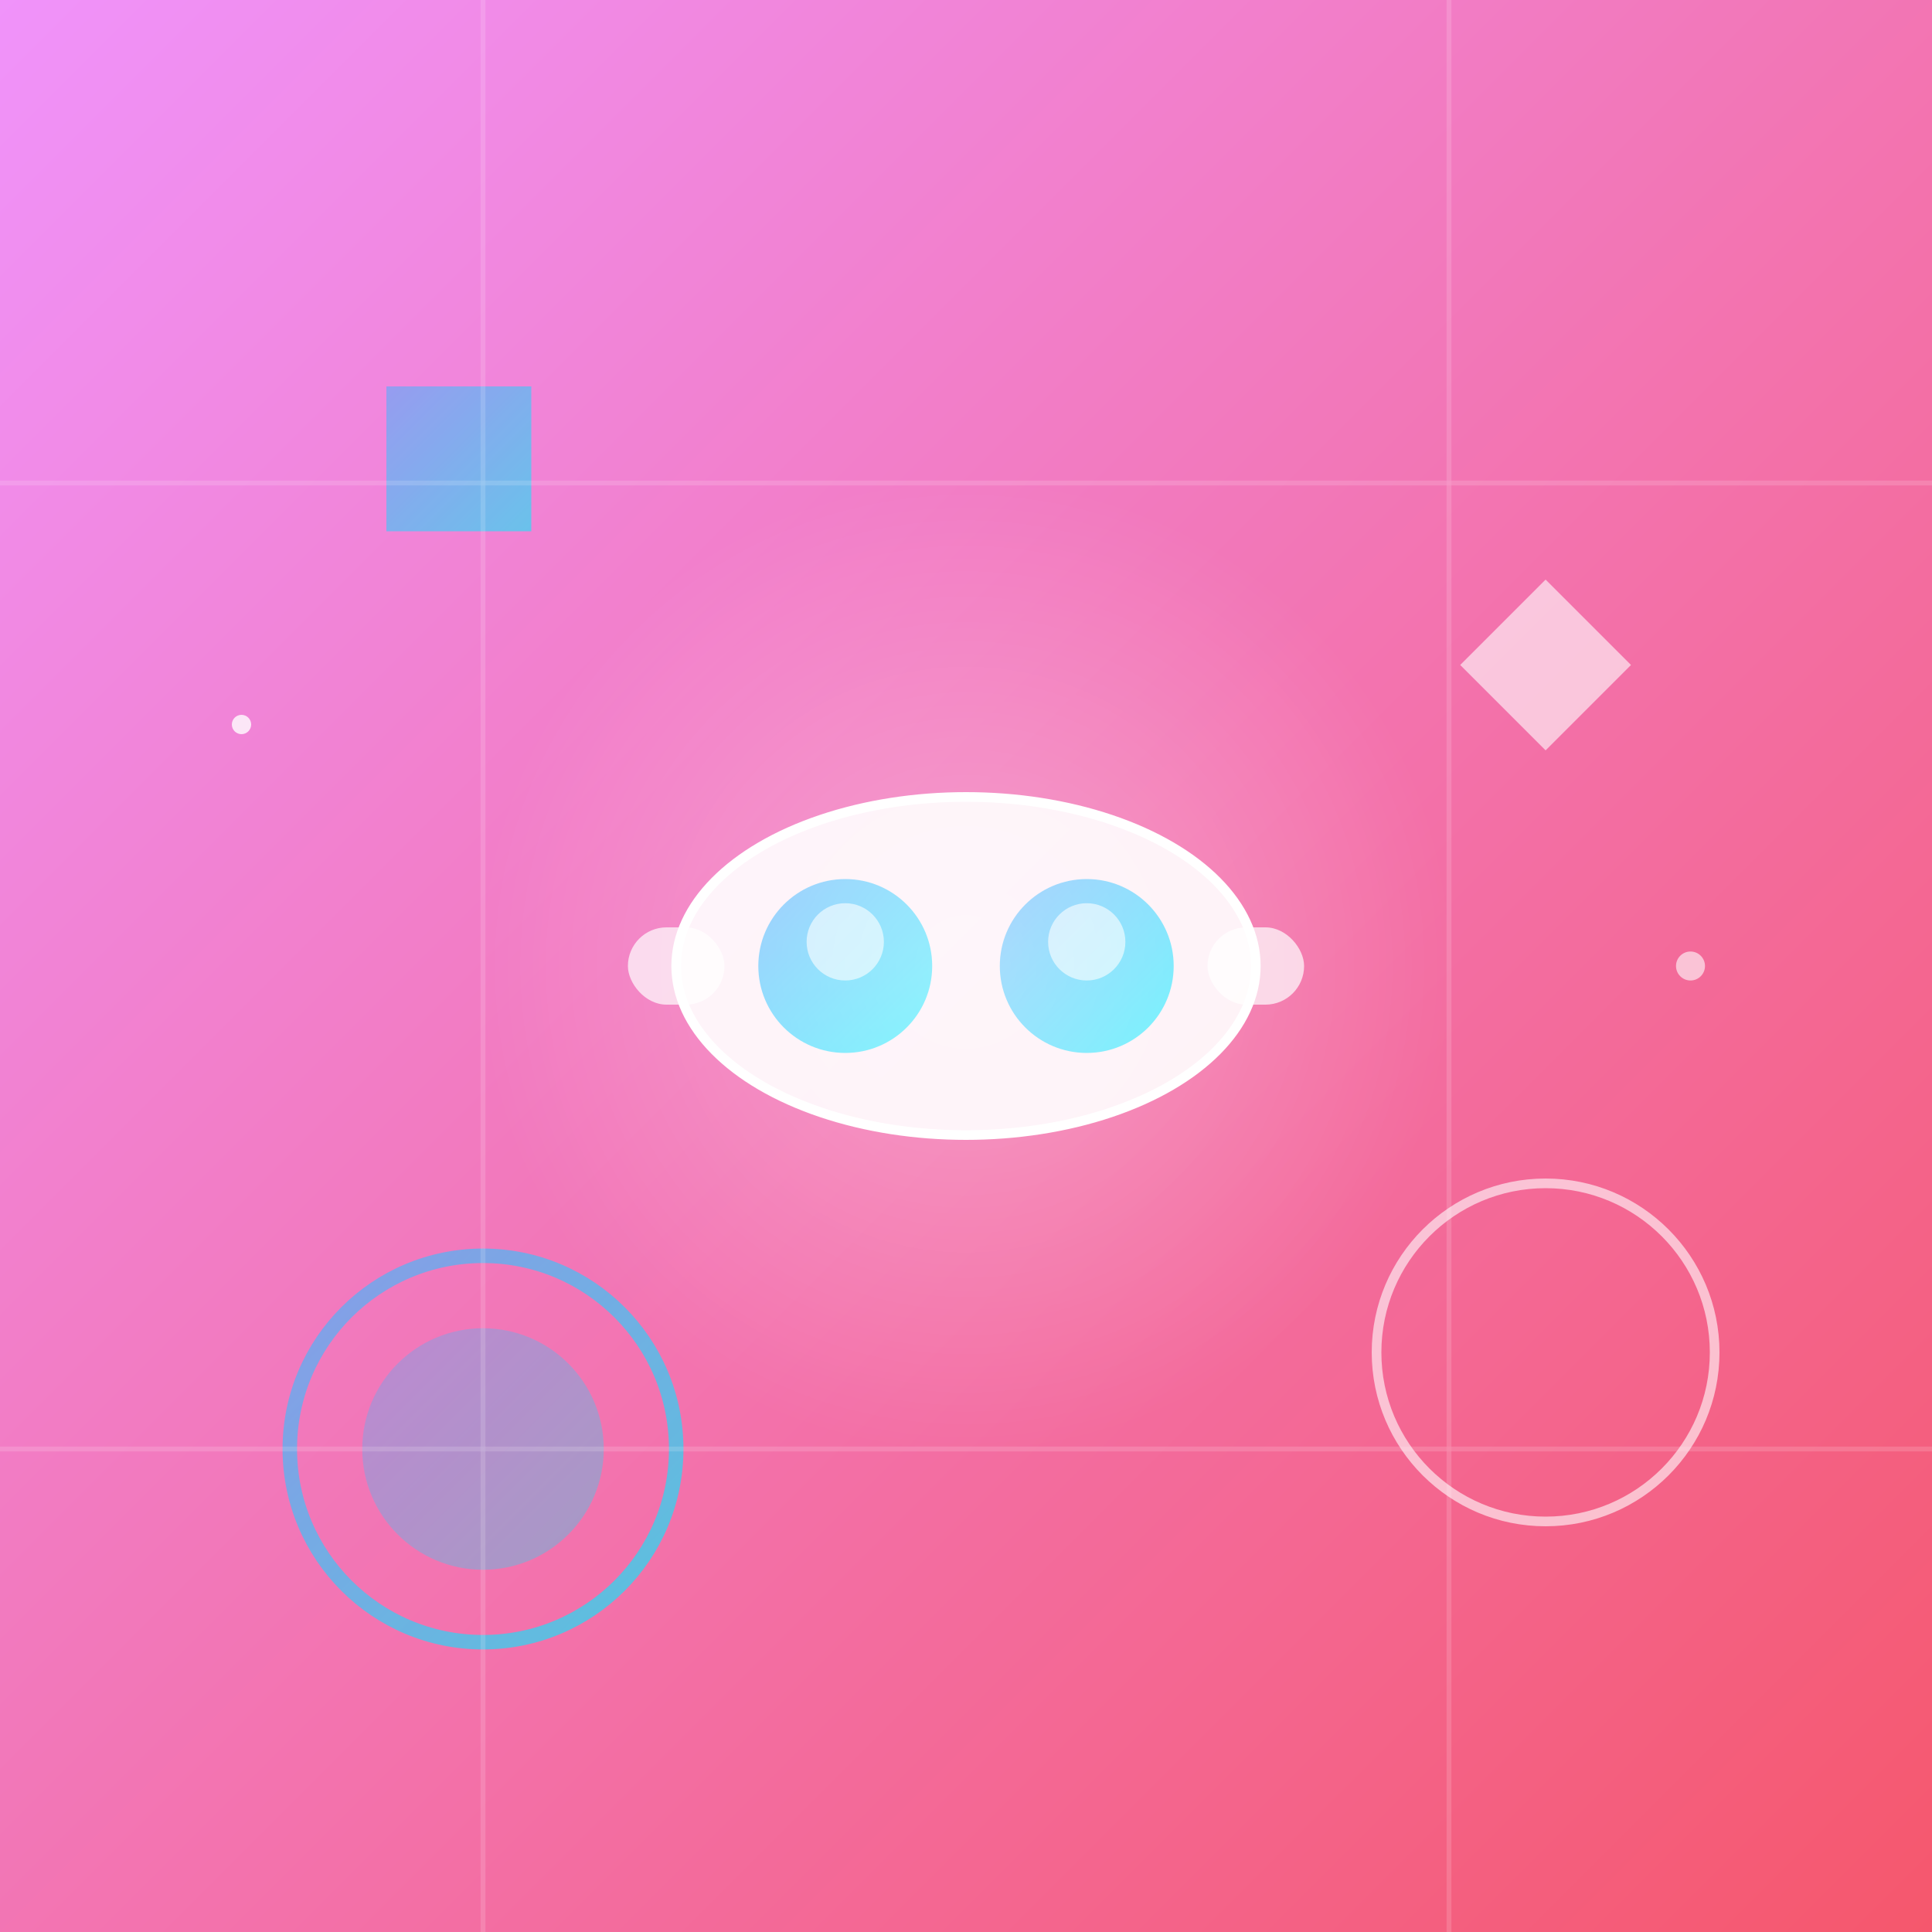 <svg width="400" height="400" viewBox="0 0 400 400" fill="none" xmlns="http://www.w3.org/2000/svg">
  <rect x="0" y="0" width="400" height="400" fill="#333333" stroke="none"/>
  <defs>
    <linearGradient id="metaGrad1" x1="0%" y1="0%" x2="100%" y2="100%">
      <stop offset="0%" style="stop-color:#f093fb;stop-opacity:1" />
      <stop offset="100%" style="stop-color:#f5576c;stop-opacity:1" />
    </linearGradient>
    <linearGradient id="metaGrad2" x1="0%" y1="0%" x2="100%" y2="100%">
      <stop offset="0%" style="stop-color:#4facfe;stop-opacity:0.8" />
      <stop offset="100%" style="stop-color:#00f2fe;stop-opacity:0.8" />
    </linearGradient>
    <radialGradient id="centerGlow" cx="50%" cy="50%" r="50%">
      <stop offset="0%" style="stop-color:rgba(255,255,255,0.3);stop-opacity:1" />
      <stop offset="100%" style="stop-color:rgba(255,255,255,0);stop-opacity:0" />
    </radialGradient>
  </defs>
  
  <!-- Background -->
  <rect width="400" height="400" fill="url(#metaGrad1)"/>
  
  <!-- Central VR headset representation -->
  <g transform="translate(200, 200)">
    <!-- Main headset body -->
    <ellipse cx="0" cy="0" rx="60" ry="35" fill="rgba(255,255,255,0.9)" stroke="rgba(255,255,255,1)" stroke-width="2"/>
    <!-- Lenses -->
    <circle cx="-25" cy="0" r="18" fill="url(#metaGrad2)" opacity="0.8"/>
    <circle cx="25" cy="0" r="18" fill="url(#metaGrad2)" opacity="0.8"/>
    <!-- Inner lens reflections -->
    <circle cx="-25" cy="-5" r="8" fill="rgba(255,255,255,0.6)"/>
    <circle cx="25" cy="-5" r="8" fill="rgba(255,255,255,0.6)"/>
    <!-- Strap -->
    <rect x="-70" y="-8" width="20" height="16" rx="8" fill="rgba(255,255,255,0.7)"/>
    <rect x="50" y="-8" width="20" height="16" rx="8" fill="rgba(255,255,255,0.7)"/>
  </g>
  
  <!-- 3D Cubes floating around -->
  <g transform="translate(80, 80)">
    <rect width="30" height="30" fill="url(#metaGrad2)" opacity="0.7" transform="rotateX(45deg) rotateY(45deg)">
      <animateTransform attributeName="transform" type="rotate" values="0;360" dur="8s" repeatCount="indefinite"/>
    </rect>
  </g>
  
  <g transform="translate(320, 120)">
    <rect width="25" height="25" fill="rgba(255,255,255,0.6)" transform="rotate(45)">
      <animateTransform attributeName="transform" type="rotate" values="45;405" dur="6s" repeatCount="indefinite"/>
    </rect>
  </g>
  
  <!-- Virtual world portals -->
  <circle cx="100" cy="300" r="40" fill="none" stroke="url(#metaGrad2)" stroke-width="3" opacity="0.8">
    <animate attributeName="r" values="40;50;40" dur="4s" repeatCount="indefinite"/>
  </circle>
  <circle cx="100" cy="300" r="25" fill="url(#metaGrad2)" opacity="0.4">
    <animate attributeName="opacity" values="0.4;0.8;0.4" dur="4s" repeatCount="indefinite"/>
  </circle>
  
  <circle cx="320" cy="280" r="35" fill="none" stroke="rgba(255,255,255,0.6)" stroke-width="2">
    <animate attributeName="r" values="35;45;35" dur="5s" repeatCount="indefinite"/>
  </circle>
  
  <!-- Digital grid lines -->
  <g opacity="0.3">
    <line x1="0" y1="100" x2="400" y2="100" stroke="rgba(255,255,255,0.5)" stroke-width="1"/>
    <line x1="0" y1="300" x2="400" y2="300" stroke="rgba(255,255,255,0.5)" stroke-width="1"/>
    <line x1="100" y1="0" x2="100" y2="400" stroke="rgba(255,255,255,0.5)" stroke-width="1"/>
    <line x1="300" y1="0" x2="300" y2="400" stroke="rgba(255,255,255,0.5)" stroke-width="1"/>
  </g>
  
  <!-- Holographic particles -->
  <circle cx="50" cy="150" r="2" fill="rgba(255,255,255,0.8)">
    <animate attributeName="cy" values="150;50;150" dur="6s" repeatCount="indefinite"/>
    <animate attributeName="opacity" values="0.8;0.3;0.8" dur="6s" repeatCount="indefinite"/>
  </circle>
  <circle cx="350" cy="200" r="3" fill="rgba(255,255,255,0.6)">
    <animate attributeName="cx" values="350;300;350" dur="4s" repeatCount="indefinite"/>
  </circle>
  
  <!-- Central glow effect -->
  <circle cx="200" cy="200" r="100" fill="url(#centerGlow)"/>
</svg>